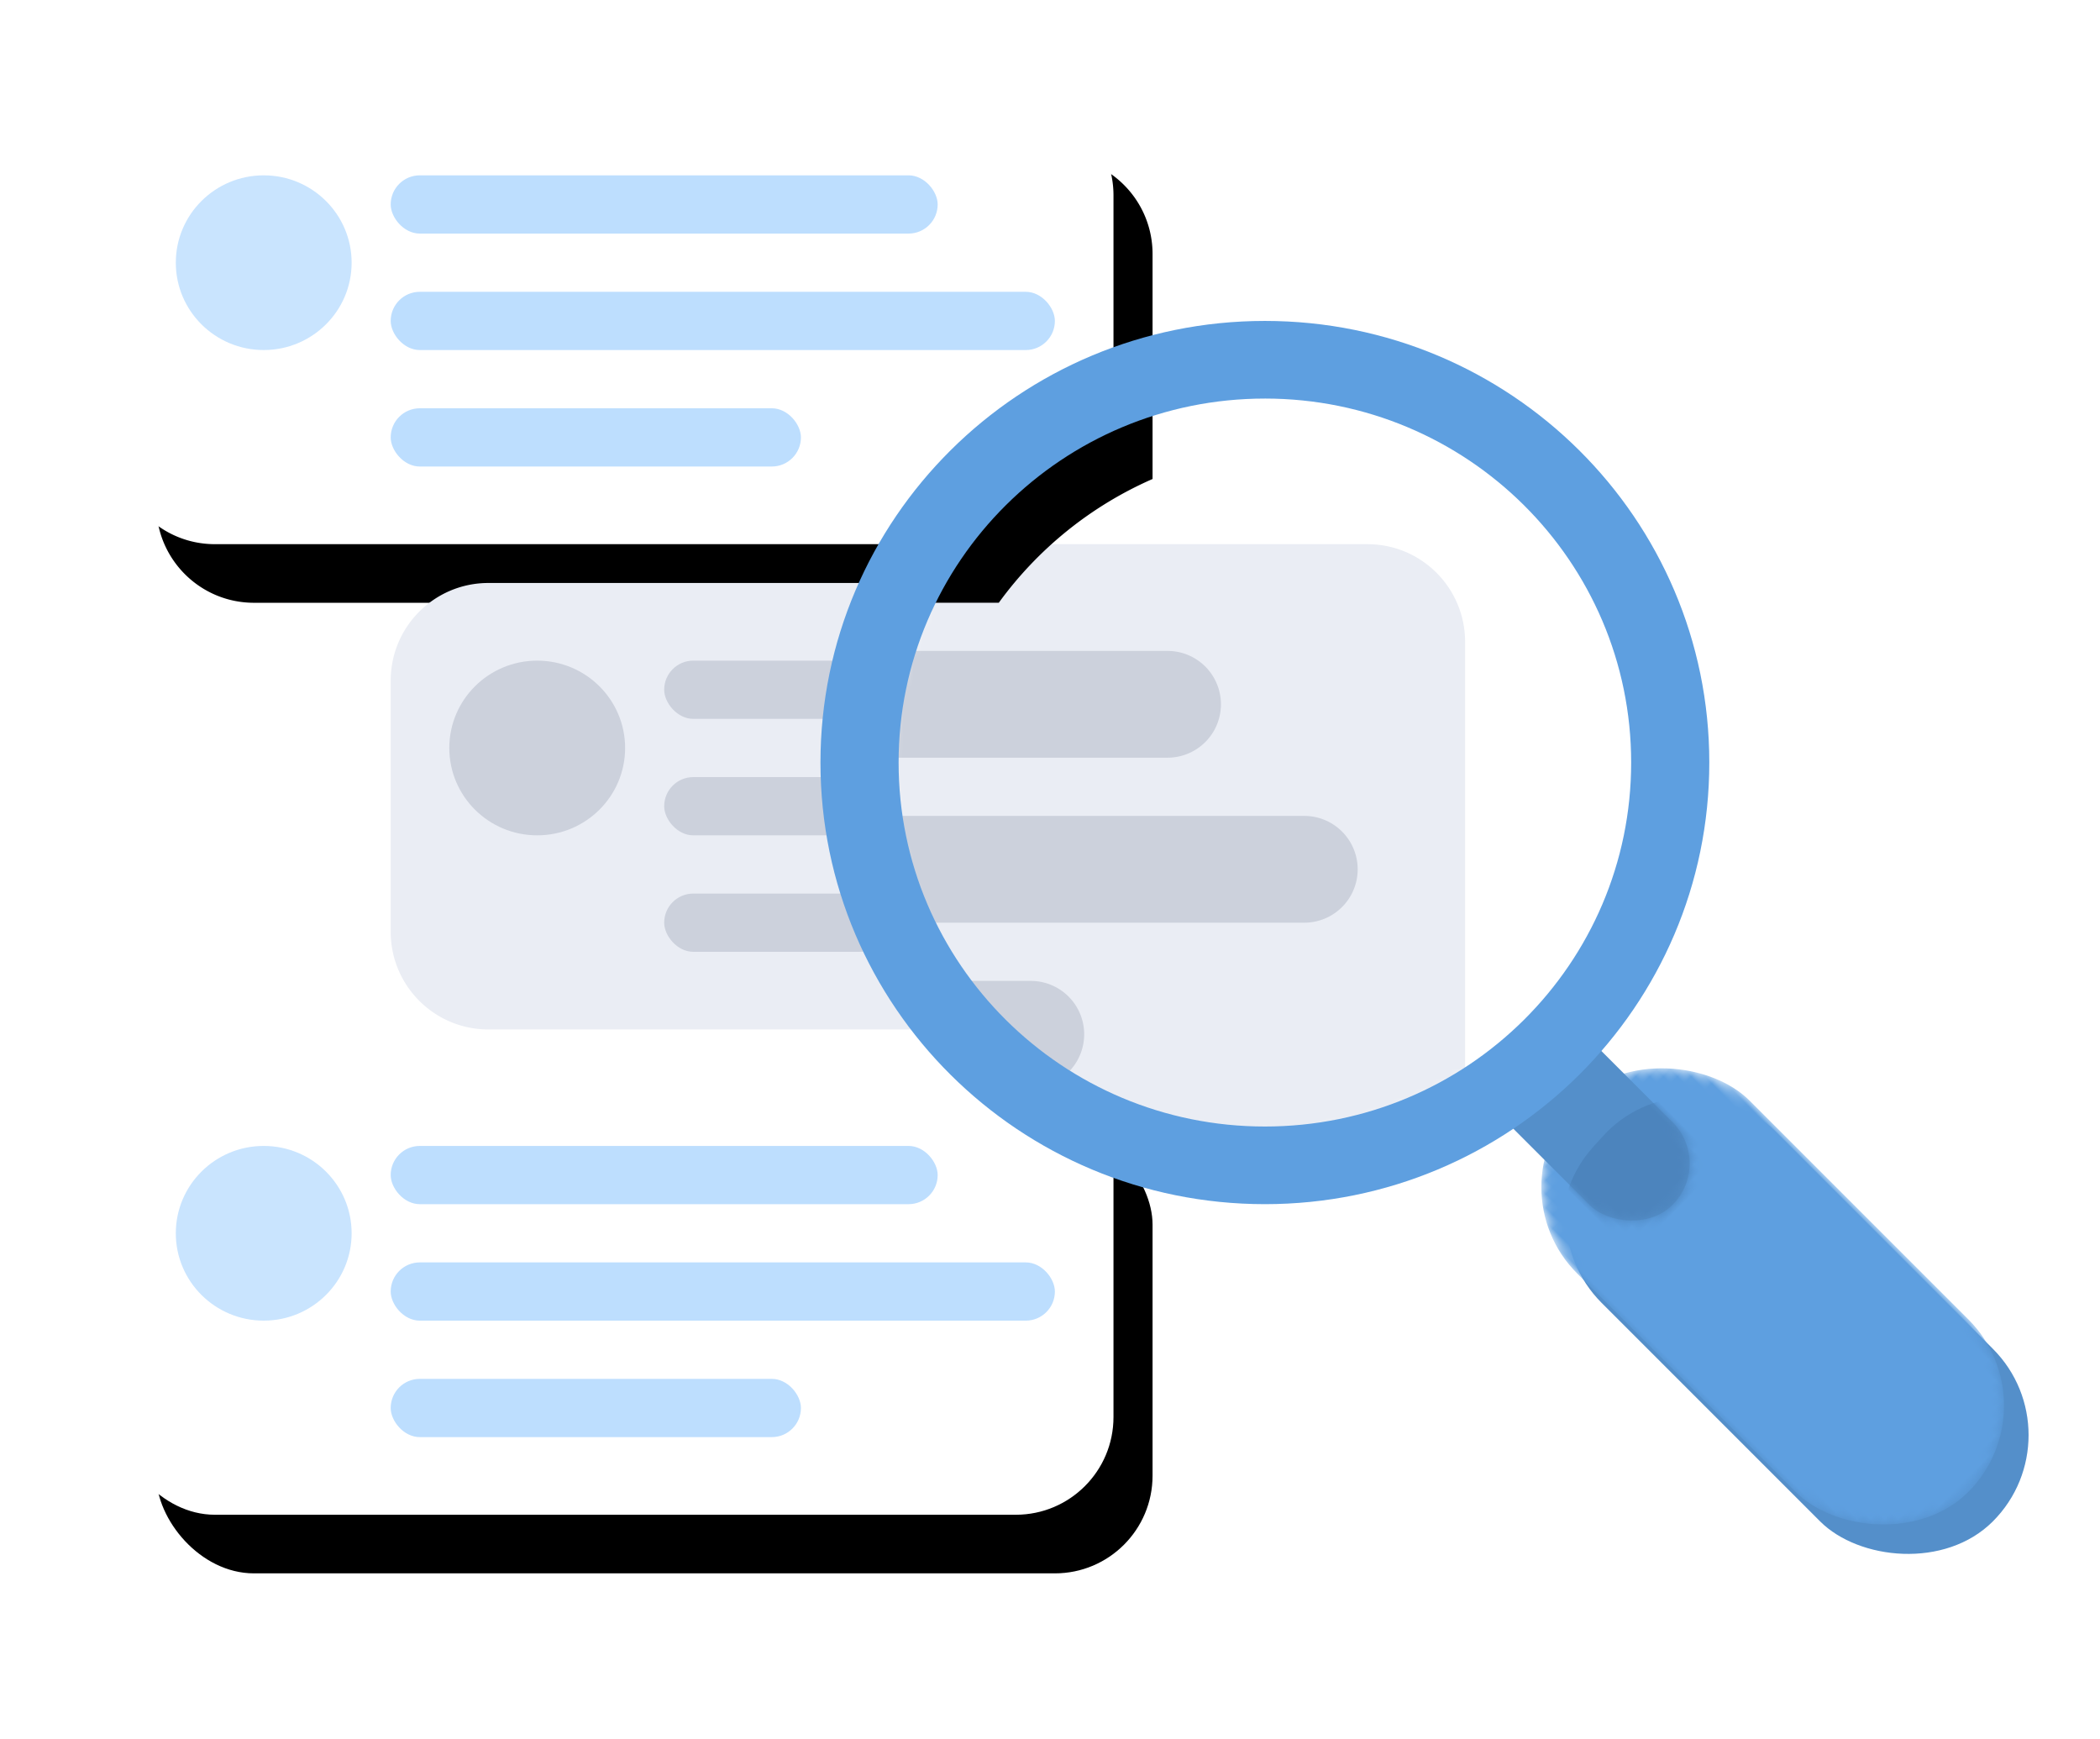 <svg width="215" height="178" xmlns="http://www.w3.org/2000/svg" xmlns:xlink="http://www.w3.org/1999/xlink"><defs><ellipse id="a" cx="38" cy="37.756" rx="38" ry="37.756"/><path d="M92 0c5.523 0 10 4.477 10 10v23.034a38.596 38.596 0 0 0-15.744 12.67L10 45.706c-5.523 0-10-4.477-10-10V10C0 4.477 4.477 0 10 0h82z" id="d"/><filter x="-22.5%" y="-45.9%" width="152.9%" height="218.1%" filterUnits="objectBoundingBox" id="c"><feOffset dx="4" dy="6" in="SourceAlpha" result="shadowOffsetOuter1"/><feGaussianBlur stdDeviation="8" in="shadowOffsetOuter1" result="shadowBlurOuter1"/><feColorMatrix values="0 0 0 0 0.098 0 0 0 0 0.166 0 0 0 0 0.275 0 0 0 0.189 0" in="shadowBlurOuter1"/></filter><rect id="f" x="0" y="99.359" width="102" height="45.705" rx="10"/><filter x="-22.5%" y="-45.9%" width="152.9%" height="218.1%" filterUnits="objectBoundingBox" id="e"><feOffset dx="4" dy="6" in="SourceAlpha" result="shadowOffsetOuter1"/><feGaussianBlur stdDeviation="8" in="shadowOffsetOuter1" result="shadowBlurOuter1"/><feColorMatrix values="0 0 0 0 0.098 0 0 0 0 0.166 0 0 0 0 0.275 0 0 0 0.189 0" in="shadowBlurOuter1"/></filter><rect id="g" x="0" y="0" width="25" height="56.635" rx="12.5"/><rect id="i" x="0" y="0" width="12" height="22.853" rx="6"/></defs><g transform="translate(12 10)" fill="none" fill-rule="evenodd"><g transform="translate(79 30.801)"><mask id="b" fill="#fff"><use xlink:href="#a"/></mask><use fill="#FFF" xlink:href="#a"/><g mask="url(#b)"><path d="M0 14.904h49c5.523 0 10 4.477 10 10V77.5H0V14.904z" fill="#EAEDF4"/><path d="M0 25.833h28.535a5.465 5.465 0 1 1 0 10.93H0v-10.93zm0 33.782h14.535a5.465 5.465 0 1 1 0 10.93H0v-10.93zm0-16.891h42.535a5.465 5.465 0 0 1 0 10.93H0v-10.93z" fill="#CCD1DC"/></g></g><use fill="#000" filter="url(#c)" xlink:href="#d"/><use fill="#FFF" xlink:href="#d"/><use fill="#000" filter="url(#e)" xlink:href="#f"/><use fill="#FFF" xlink:href="#f"/><path d="M76 68.06c0 10.482 3.936 20.05 10.42 27.325H38c-5.523 0-10-4.478-10-10V59.679c0-5.522 4.477-10 10-10l42.341.001A40.848 40.848 0 0 0 76 68.06z" fill="#EAEDF4"/><rect fill="#BDDEFE" x="28" y="7.949" width="56" height="5.962" rx="2.981"/><rect fill="#BDDEFE" x="28" y="107.308" width="56" height="5.962" rx="2.981"/><rect fill="#CCD1DC" x="56" y="57.628" width="23" height="5.962" rx="2.981"/><rect fill="#BDDEFE" x="28" y="31.795" width="42" height="5.962" rx="2.981"/><rect fill="#BDDEFE" x="28" y="131.154" width="42" height="5.962" rx="2.981"/><rect fill="#CCD1DC" x="56" y="81.474" width="23" height="5.962" rx="2.981"/><ellipse fill="#C9E4FE" cx="15" cy="16.891" rx="9" ry="8.942"/><ellipse fill="#C9E4FE" cx="15" cy="116.25" rx="9" ry="8.942"/><ellipse fill="#CCD1DC" cx="43" cy="66.571" rx="9" ry="8.942"/><rect fill="#BDDEFE" x="28" y="19.872" width="68" height="5.962" rx="2.981"/><rect fill="#BDDEFE" x="28" y="119.231" width="68" height="5.962" rx="2.981"/><rect fill="#CCD1DC" x="56" y="69.551" width="21" height="5.962" rx="2.981"/><g transform="rotate(-45 209.832 -115.516)"><mask id="h" fill="#fff"><use xlink:href="#g"/></mask><use fill="#548FCA" xlink:href="#g"/><rect fill="#5E9FE0" mask="url(#h)" x=".356" y="-3.909" width="25" height="56.635" rx="12.5"/></g><g transform="rotate(-45 191.855 -116.861)"><mask id="j" fill="#fff"><use xlink:href="#i"/></mask><use fill="#548FCA" xlink:href="#i"/><path d="M4.473 12.912l1.423-.072c6.811-.347 12.614 4.894 12.96 11.705.016.316.02.633.012.95l-.825 31.59c-.177 6.774-5.719 12.173-12.496 12.173h-.355c-6.89 0-12.482-5.576-12.5-12.466l-.084-31.363c-.018-6.67 5.204-12.178 11.865-12.517z" fill="#4C84BD" mask="url(#j)"/></g><path d="M117.5 22.853c25.129 0 45.5 20.24 45.5 45.208s-20.371 45.208-45.5 45.208S72 93.03 72 68.061s20.371-45.208 45.5-45.208zm0 7.948c-20.71 0-37.5 16.682-37.5 37.26s16.79 37.26 37.5 37.26S155 88.639 155 68.06 138.21 30.8 117.5 30.8z" fill="#5E9FE0"/></g></svg>